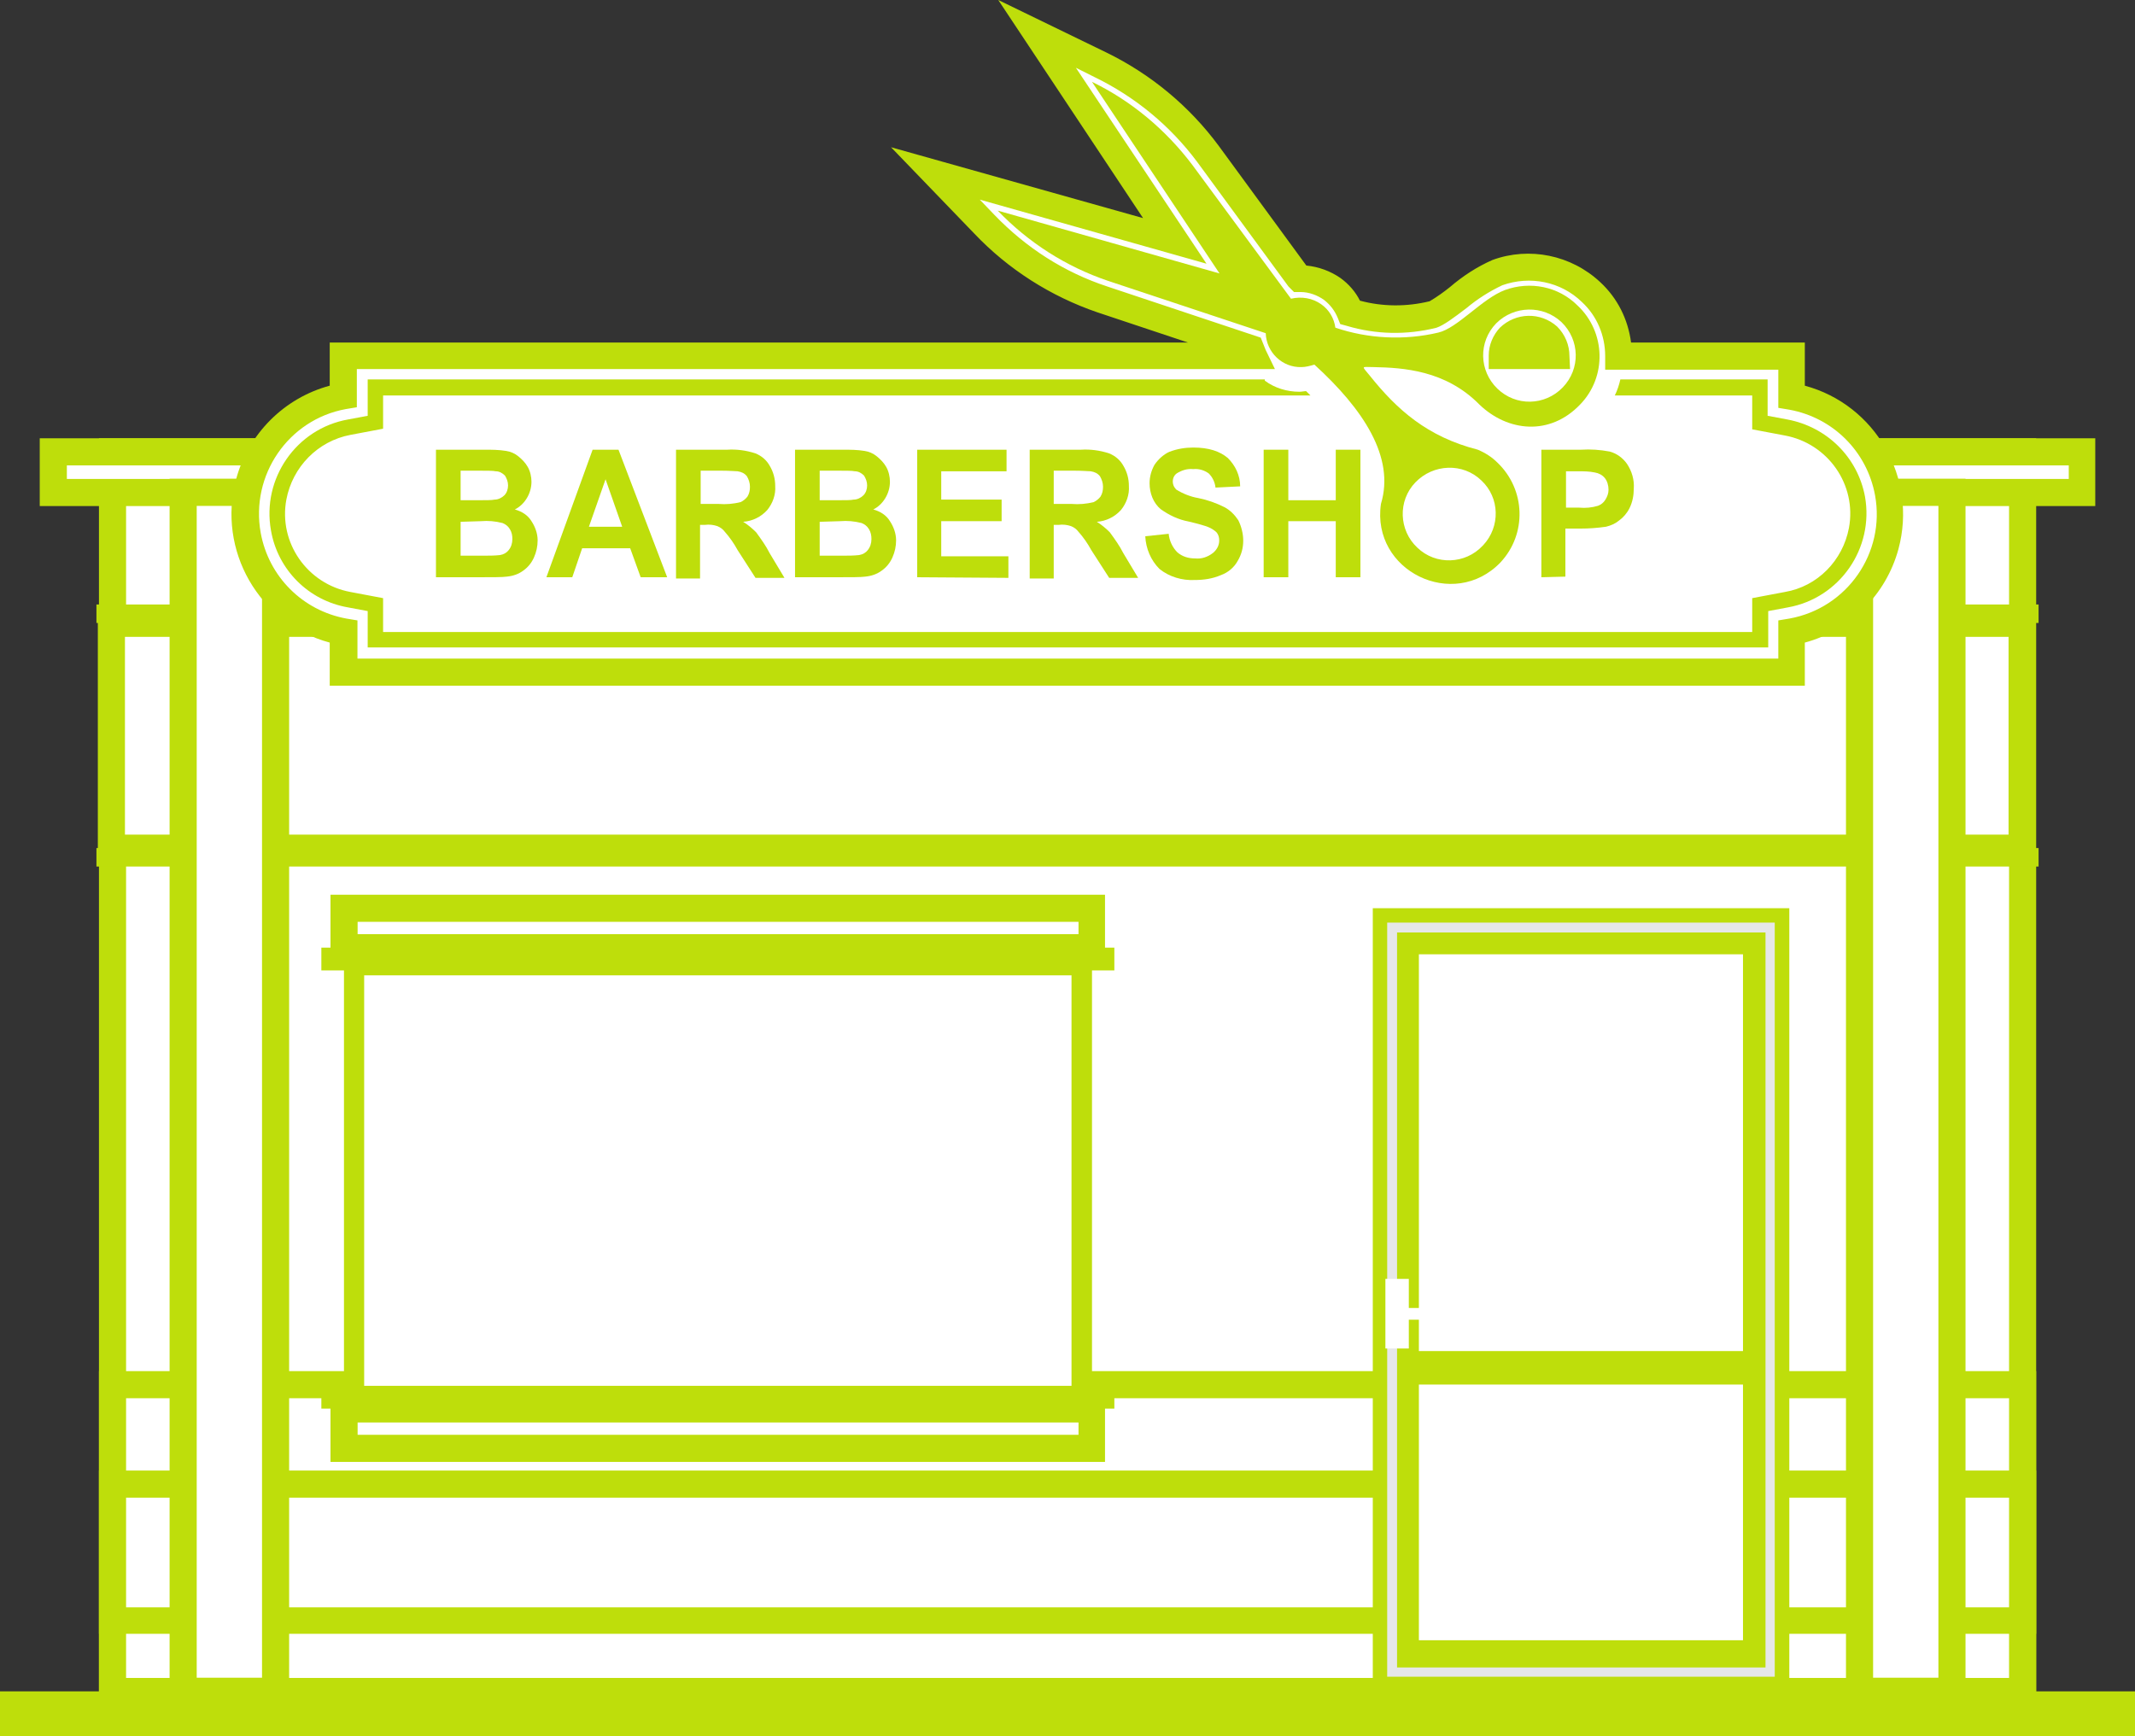<svg version="1.1" id="Layer_1" width="346.5" height="281.8" xmlns="http://www.w3.org/2000/svg" x="0" y="0"><rect width="100%" height="100%" fill="#333333" stroke="none"/><style>.st0{fill:#fff}.st1{fill:#bede0b}</style><g id="Group_3249" transform="translate(-15.121 -9.69)"><g id="Group_3184" transform="translate(31.182 80.829)"><g id="Group_3182" transform="translate(2.183 2.18)"><path id="Rectangle_1200" class="st0" d="M0 0h310v201.2H0z"/></g><g id="Group_3183"><path id="Path_2600" class="st1" d="M314.4 205.6H0V0h314.4v205.6zm-310-4.4H310V4.4H4.4v196.8z"/></g></g><g id="Group_3187" transform="translate(31.182 232.24)"><g id="Group_3185" transform="translate(2.183 2.181)"><path id="Rectangle_1201" class="st0" d="M0 0h310v49.8H0z"/></g><g id="Group_3186"><path id="Path_2601" class="st1" d="M314.4 54.2H0V0h314.4v54.2zm-310-4.4H310V4.4H4.4v45.4z"/></g></g><g id="Group_3188" transform="translate(21.572 80.829)"><path id="Rectangle_1202" class="st0" d="M2.2 2.2h329.2v6.6H2.2z"/><path id="Path_2602" class="st1" d="M333.6 11H0V0h333.6v11zM4.4 6.6h324.9V4.4H4.4v2.2z"/></g><g id="Group_3203" transform="translate(67.275 154.914)"><g id="Group_3191" transform="translate(3.672 9.807)"><g id="Group_3189"><path id="Rectangle_1203" class="st1" d="M0 0h121.4v73.6H0z"/></g><g id="Group_3190" transform="translate(3.276 3.274)"><path id="Rectangle_1204" class="st0" d="M0 0h114.8v67.1H0z"/></g></g><g id="Group_3202"><g id="Group_3196" transform="translate(0 79.713)"><g id="Group_3194" transform="translate(1.484 1.548)"><g id="Group_3192" transform="translate(2.188 2.185)"><path id="Rectangle_1205" class="st0" d="M0 0h121.4v6.4H0z"/></g><g id="Group_3193"><path id="Path_2603" class="st1" d="M125.7 10.8H0V0h125.7v10.8zM4.4 6.4h117v-2H4.4v2z"/></g></g><g id="Group_3195"><path id="Rectangle_1206" class="st1" d="M0 0h128.7v3.7H0z"/></g></g><g id="Group_3201"><g id="Group_3199" transform="translate(1.484)"><g id="Group_3197" transform="translate(2.188 2.189)"><path id="Rectangle_1207" class="st0" d="M0 0h121.4v6.4H0z"/></g><g id="Group_3198"><path id="Path_2604" class="st1" d="M125.7 10.8H0V0h125.7v10.8zM4.4 6.4h117v-2H4.4v2z"/></g></g><g id="Group_3200" transform="translate(0 8.588)"><path id="Rectangle_1208" class="st1" d="M0 0h128.7v3.7H0z"/></g></g></g></g><g id="Group_3206" transform="translate(31 108.659)"><g id="Group_3204" transform="translate(2.181 2.184)"><path id="Rectangle_1209" class="st0" d="M0 0h310.1v36.5H0z"/></g><g id="Group_3205"><path id="Path_2605" class="st1" d="M314.5 40.9H0V0h314.5v40.9zM4.4 36.5h305.7V4.4H4.4v32.1z"/></g></g><g id="Group_3207" transform="translate(30.772 107.805)"><path id="Rectangle_1210" class="st1" d="M0 0h315.2v3H0z"/></g><g id="Group_3208" transform="translate(30.772 147.337)"><path id="Rectangle_1211" class="st1" d="M0 0h315.2v3H0z"/></g><g id="Group_3209" transform="translate(31.182 248.378)"><path id="Rectangle_1212" class="st0" d="M2.2 2.2h310v22.2H2.2z"/><path id="Path_2606" class="st1" d="M314.4 26.5H0V0h314.4v26.5zm-310-4.3H310V4.4H4.4v17.8z"/></g><g id="Group_3218" transform="translate(237.918 157.103)"><g id="Group_3210"><path id="Rectangle_1213" class="st1" d="M0 0h67.6v127.1H0z"/></g><g id="Group_3212" transform="translate(2.337 2.337)"><g id="Group_3211"><path id="Path_2607" d="M62.9 122.4H0V0h62.9v122.4zm-61.3-1.5h59.8V1.6H1.6v119.3z" fill="#e6e7e8"/></g></g><g id="Group_3213" transform="translate(7.482 7.481)"><path id="Rectangle_1214" class="st0" d="M0 0h52.6v64.4H0z"/></g><g id="Group_3214" transform="translate(7.482 77.318)"><path id="Rectangle_1215" class="st0" d="M0 0h52.6v41.5H0z"/></g><g id="Group_3217" transform="translate(2.047 60.166)"><g id="Group_3215"><path id="Rectangle_1216" class="st0" d="M0 0h3.8v11.3H0z"/></g><g id="Group_3216" transform="translate(1.884 4.723)"><path id="Rectangle_1217" class="st0" d="M0 0h8.1v1.9H0z"/></g></g></g><g id="Group_3225" transform="translate(42.646 87.403)"><g id="Group_3221" transform="translate(272.069)"><g id="Group_3219" transform="translate(2.188 2.184)"><path id="Rectangle_1218" class="st0" d="M0 0h15v194.6H0z"/></g><g id="Group_3220"><path id="Path_2608" class="st1" d="M19.4 199H0V0h19.4v199zm-15-4.4H15V4.4H4.4v190.2z"/></g></g><g id="Group_3224"><g id="Group_3222" transform="translate(2.182 2.184)"><path id="Rectangle_1219" class="st0" d="M0 0h15v194.6H0z"/></g><g id="Group_3223"><path id="Path_2609" class="st1" d="M19.4 199H0V0h19.4v199zm-15-4.4H15V4.4H4.4v190.2z"/></g></g></g><g id="Group_3226" transform="translate(52.734 9.69)"><path id="Path_2610" d="M253.2 64.3v-6.6h-28.1v-.3c-.1-3.8-1.7-7.4-4.5-10-4-3.9-9.9-5.1-15.2-3.1-2.3 1-4.4 2.4-6.3 4.1-1.4 1.1-3.2 2.5-4.1 2.7-1.9.5-3.9.8-5.9.8-2.6 0-5.1-.4-7.6-1.1-1.3-3.3-4.5-5.5-8.1-5.5h-.2L158.4 25c-4.6-6.2-10.6-11.1-17.5-14.5l-10.3-5L153 39.1l-38.9-11 7.9 8.2c5.3 5.5 11.9 9.7 19.2 12.2l23.8 7.9.6 1.2H18.1v6.6C7.6 66.2.6 76.3 2.5 86.9c1.4 8 7.7 14.2 15.6 15.6v6.6h235v-6.6c10.5-1.9 17.5-12 15.6-22.6-1.4-7.9-7.6-14.1-15.5-15.6zm-45.8-9.6c1.7-1.7 4.4-1.8 6.2-.2.9.8 1.4 2 1.4 3.2h-8.7c-.1-1.1.4-2.2 1.1-3z" fill-rule="evenodd" clip-rule="evenodd" fill="#fff"/><path id="Path_2611" class="st1" d="M255.3 111.3H15.9v-7C4.4 101.2-2.4 89.3.7 77.8c2-7.4 7.8-13.2 15.2-15.2v-7h139.3l-14.7-4.9c-7.6-2.6-14.5-7-20-12.8l-13.5-14 40.9 11.5L124.4 0l17.5 8.5c7.2 3.5 13.5 8.7 18.3 15.2l14.2 19.4c2 .2 3.9.9 5.5 2 1.4 1 2.5 2.3 3.2 3.7 3.7 1 7.6 1 11.3.1 1.2-.7 2.3-1.5 3.3-2.3 2.1-1.8 4.4-3.3 6.9-4.4 6-2.2 12.8-.8 17.5 3.6 2.8 2.6 4.5 6 5 9.8h28.2v7c11.5 3.1 18.3 15 15.2 26.5-2 7.4-7.8 13.2-15.2 15.2v7zm-235-4.4H251v-6.2l1.8-.3c9.4-1.7 15.6-10.7 13.9-20-1.3-7.1-6.8-12.6-13.9-13.9l-1.8-.3V60h-28.1v-2.2c0-3.3-1.3-6.5-3.8-8.8-3.4-3.3-8.4-4.3-12.9-2.7-2.1 1-4 2.2-5.8 3.7-2.1 1.6-3.7 2.8-4.9 3.2-4.8 1.2-9.8 1.1-14.5-.3l-1.1-.3-.4-1c-.5-1.2-1.2-2.1-2.2-2.9-1.1-.8-2.5-1.3-3.8-1.3h-1.1l-.9-.9-14.8-20.2c-4.4-5.9-10.1-10.6-16.7-13.8l-3-1.5 21.2 31.8-36.8-10.4 2.4 2.5c5.1 5.3 11.3 9.3 18.3 11.6l24.9 8.3.8 2 1.5 3.1h-149v6.2l-1.8.3C9.2 68.1 3 77.1 4.7 86.5c1.3 7.1 6.8 12.6 13.9 13.9l1.8.3v6.2zm196.9-47H204v-2.2c0-1.7.7-3.3 1.8-4.5 2.6-2.5 6.6-2.6 9.3-.2 1.3 1.3 2 3 2 4.8l.1 2.1z"/></g><g id="Group_3245" transform="translate(58.796 71.276)"><g id="Group_3243" transform="translate(38.68 11.055)"><g id="Group_3228" transform="translate(0 .353)"><g id="Group_3227"><path id="Path_2612" class="st1" d="M-11.5 0h7.8c1.2 0 2.3 0 3.5.2.7.1 1.4.4 2 .9.6.5 1.1 1 1.5 1.7.4.7.6 1.6.6 2.4 0 1.9-1.1 3.7-2.7 4.5 1.1.3 2.1.9 2.7 1.9.6.9 1 2 1 3.1 0 1-.2 1.9-.6 2.8-.4.9-1 1.6-1.7 2.1-.8.6-1.7.9-2.7 1-.7.1-2.3.1-4.8.1h-6.7V0zm3.9 3.4v4.8H-5c1.5 0 2.5 0 2.9-.1.6 0 1.2-.3 1.6-.7.4-.4.6-1 .6-1.6 0-.6-.2-1.1-.5-1.6-.4-.4-.9-.7-1.5-.7-.4-.1-1.5-.1-3.4-.1h-2.3zm0 8.3v5.5h3.7c.9 0 1.8 0 2.7-.1.6-.1 1.1-.4 1.4-.8.4-.5.6-1.1.6-1.8 0-.6-.1-1.1-.4-1.6-.3-.5-.7-.8-1.2-1-1.2-.3-2.3-.4-3.5-.3l-3.3.1z"/></g></g><g id="Group_3230" transform="translate(18.823 .353)"><g id="Group_3229"><path id="Path_2613" class="st1" d="M7.1 20.7H2.8L1.1 16h-7.8l-1.6 4.7h-4.2L-5 0h4.2l7.9 20.7zm-7.3-8.2l-2.7-7.7-2.7 7.7h5.4z"/></g></g><g id="Group_3232" transform="translate(41.876 .353)"><g id="Group_3231"><path id="Path_2614" class="st1" d="M4.8 0h7.8c1.2 0 2.3 0 3.5.2.7.1 1.4.4 2 .9.6.5 1.1 1 1.5 1.7.4.7.6 1.6.6 2.4 0 1.9-1.1 3.7-2.7 4.5 1.1.3 2.1.9 2.7 1.9.6.9 1 2 1 3.1 0 1-.2 1.9-.6 2.8-.4.9-1 1.6-1.7 2.1-.8.6-1.7.9-2.7 1-.7.1-2.3.1-4.8.1H4.8V0zm4 3.4v4.8h2.6c1.5 0 2.5 0 2.9-.1.6 0 1.2-.3 1.6-.7.4-.4.6-1 .6-1.6 0-.6-.2-1.1-.5-1.6-.4-.4-.9-.7-1.5-.7-.4-.1-1.5-.1-3.4-.1H8.8zm0 8.3v5.5h3.7c.9 0 1.8 0 2.7-.1.6-.1 1.1-.4 1.4-.8.4-.5.6-1.1.6-1.8 0-.6-.1-1.1-.4-1.6-.3-.5-.7-.8-1.2-1-1.2-.3-2.3-.4-3.5-.3l-3.3.1z"/></g></g><g id="Group_3234" transform="translate(62.803 .353)"><g id="Group_3233"><path id="Path_2615" class="st1" d="M3.7 20.7V0h14.5v3.5H7.6v4.6h9.8v3.5H7.6v5.7h10.9v3.5l-14.8-.1z"/></g></g><g id="Group_3236" transform="translate(82.16 .353)"><g id="Group_3235"><path id="Path_2616" class="st1" d="M2.6 20.7V0h8.3c1.5-.1 3.1.1 4.6.6 1 .4 1.8 1.1 2.3 2 .6 1 .9 2.1.9 3.3.1 1.4-.4 2.8-1.3 3.9-1 1.1-2.4 1.8-3.9 1.9.8.5 1.5 1.1 2.1 1.7.8 1.1 1.6 2.2 2.2 3.4l2.4 4h-4.7l-2.9-4.5c-.6-1.1-1.3-2.1-2.1-3-.3-.4-.7-.7-1.2-.9-.6-.2-1.3-.3-2-.2h-.8v8.7H2.6zM6.5 8.8h2.9c1.2.1 2.4 0 3.6-.3.4-.2.8-.5 1.1-.9.3-.5.4-1 .4-1.6 0-.6-.2-1.2-.5-1.7-.4-.5-.9-.7-1.5-.8-.3 0-1.3-.1-2.9-.1H6.5v5.4z"/></g></g><g id="Group_3236_1_" transform="translate(82.16 .353)"><g id="Group_3235_1_"><path id="Path_2616_1_" class="st1" d="M-54.8 20.7V0h8.3c1.5-.1 3.1.1 4.6.6 1 .4 1.8 1.1 2.3 2 .6 1 .9 2.1.9 3.3.1 1.4-.4 2.8-1.3 3.9-1 1.1-2.4 1.8-3.9 1.9.8.5 1.5 1.1 2.1 1.7.8 1.1 1.6 2.2 2.2 3.4l2.4 4h-4.7l-2.9-4.5c-.6-1.1-1.3-2.1-2.1-3-.3-.4-.7-.7-1.2-.9-.6-.2-1.3-.3-2-.2h-.8v8.7h-3.9zm4-11.9h2.9c1.2.1 2.4 0 3.6-.3.4-.2.8-.5 1.1-.9.3-.5.4-1 .4-1.6 0-.6-.2-1.2-.5-1.7-.4-.5-.9-.7-1.5-.8-.3 0-1.3-.1-2.9-.1h-3.1v5.4z"/></g></g><g id="Group_3238" transform="translate(102.017)"><g id="Group_3237"><path id="Path_2617" class="st1" d="M1.5 14.4l3.8-.4c.1 1.1.6 2.2 1.4 3 .8.7 1.8 1 2.9 1 1 .1 2-.2 2.9-.9.6-.5 1-1.2 1-2 0-.5-.1-.9-.4-1.3-.4-.4-.9-.7-1.4-.9-.5-.2-1.5-.5-3.2-.9-1.6-.3-3.1-1-4.5-2-1.2-1-1.8-2.6-1.8-4.2 0-1.1.3-2.1.8-3 .6-.9 1.5-1.7 2.4-2.1C6.7.2 8 0 9.3 0c2.5 0 4.3.6 5.6 1.7 1.2 1.2 2 2.8 2 4.6l-4 .2c-.1-.9-.5-1.7-1.1-2.3-.7-.5-1.6-.8-2.5-.7-1-.1-1.9.2-2.7.7-.7.5-.8 1.5-.4 2.2.1.1.2.3.3.4 1.1.7 2.4 1.2 3.6 1.4 1.5.3 2.9.8 4.3 1.5.9.5 1.6 1.2 2.2 2.1.5 1 .8 2.2.8 3.3 0 1.2-.3 2.3-.9 3.3-.6 1.1-1.6 1.9-2.7 2.3-1.4.6-2.8.8-4.3.8-2 .1-4.1-.5-5.7-1.8-1.4-1.4-2.2-3.3-2.3-5.3z"/></g></g><g id="Group_3240" transform="translate(122.432 .353)"><g id="Group_3239"><path id="Path_2618" class="st1" d="M.3 20.7V0h4v8.2H12V0h4v20.7h-4v-9.1H4.3v9.1h-4z"/></g></g><g id="Group_3242" transform="translate(165.9 .353)"><g id="Group_3241"><path id="Path_2619" class="st1" d="M1.9 20.7V0h6.4c1.6-.1 3.1 0 4.7.3 1.1.3 2.1 1 2.8 2 .8 1.2 1.2 2.6 1.1 4 0 1.1-.2 2.2-.7 3.2-.4.8-1 1.5-1.7 2-.6.5-1.3.8-2.1 1-1.4.2-2.7.3-4.1.3H5.8v7.8l-3.9.1zm4-17.2v5.9H8c1.1.1 2.1 0 3.1-.3.5-.2.9-.5 1.2-1 .3-.5.5-1 .5-1.6 0-.7-.2-1.4-.6-1.9-.4-.5-1-.8-1.6-.9-.9-.2-1.9-.2-2.8-.2H5.9z"/></g></g></g><g id="Group_3244"><path id="Path_2620" class="st1" d="M246.4 6.5l-3.2-.6V0h-23.9c-.2.9-.5 1.8-.9 2.6h22.3v5.5l5.3 1c7 1.3 11.7 8 10.4 15-1 5.3-5.1 9.5-10.4 10.4l-5.3 1V41H18.5v-5.5l-5.3-1c-7-1.3-11.7-8-10.4-15C3.8 14.2 7.9 10 13.2 9l5.3-1V2.6H169l-.7-.7c-.3 0-.7.1-1.1.1-2 0-4-.6-5.6-1.8V0H16v5.9l-3.2.6C4.4 8-1.2 16.1.3 24.5 1.4 30.9 6.4 35.9 12.8 37l3.2.6v5.9h227.3v-5.9l3.2-.6c8.4-1.5 14-9.6 12.5-18-1.2-6.4-6.2-11.3-12.6-12.5z"/></g></g><g id="Group_3247" transform="translate(177.043 22.974)"><g id="Group_3246"><path id="Path_2621" d="M82.3 33.8c-3.7 1.4-7.7 6.2-10.8 6.9-5.5 1.3-11.4 1-16.7-.8-.2-1.5-1-2.9-2.3-3.8-1.4-1-3.2-1.3-4.9-.9l-16-21.7C27.3 7.8 21.7 3.1 15.3 0L36 31.1 0 20.9c5 5.2 11.1 9.1 17.9 11.4l25.6 8.5c.1 3.1 2.7 5.6 5.8 5.5.7 0 1.4-.2 2.1-.4 7.9 7.2 13.1 15 10.8 22.6C60.6 79.4 74 85.9 81.6 78c4.3-4.6 4.1-11.8-.5-16.2-.9-.9-2-1.6-3.2-2.1-8.2-2.1-13.1-6.5-17.5-12-1.4-1.7-1.4-1.4.6-1.4 4.8.1 11.7.5 17.2 6.1 4.6 4.4 11.4 5.1 16.3 0 4.4-4.5 4.2-11.8-.4-16.1-3.1-3.1-7.7-4-11.8-2.5zm-3.8 30.9c3 2.8 3.1 7.5.3 10.5l-.1.1c-2.8 3-7.6 3.2-10.6.3-3-2.8-3.2-7.6-.3-10.6 2.9-3 7.7-3.2 10.7-.3zm13-25.7c3 2.9 3.1 7.6.2 10.6s-7.6 3.1-10.6.2-3.1-7.6-.2-10.6c2.9-2.9 7.6-3 10.6-.2z" fill-rule="evenodd" clip-rule="evenodd" fill="#bede0b"/></g></g><g id="Group_3248" transform="translate(15.121 284.216)"><path id="Rectangle_1220" class="st1" d="M0 0h346.5v7.3H0z"/></g></g></svg>